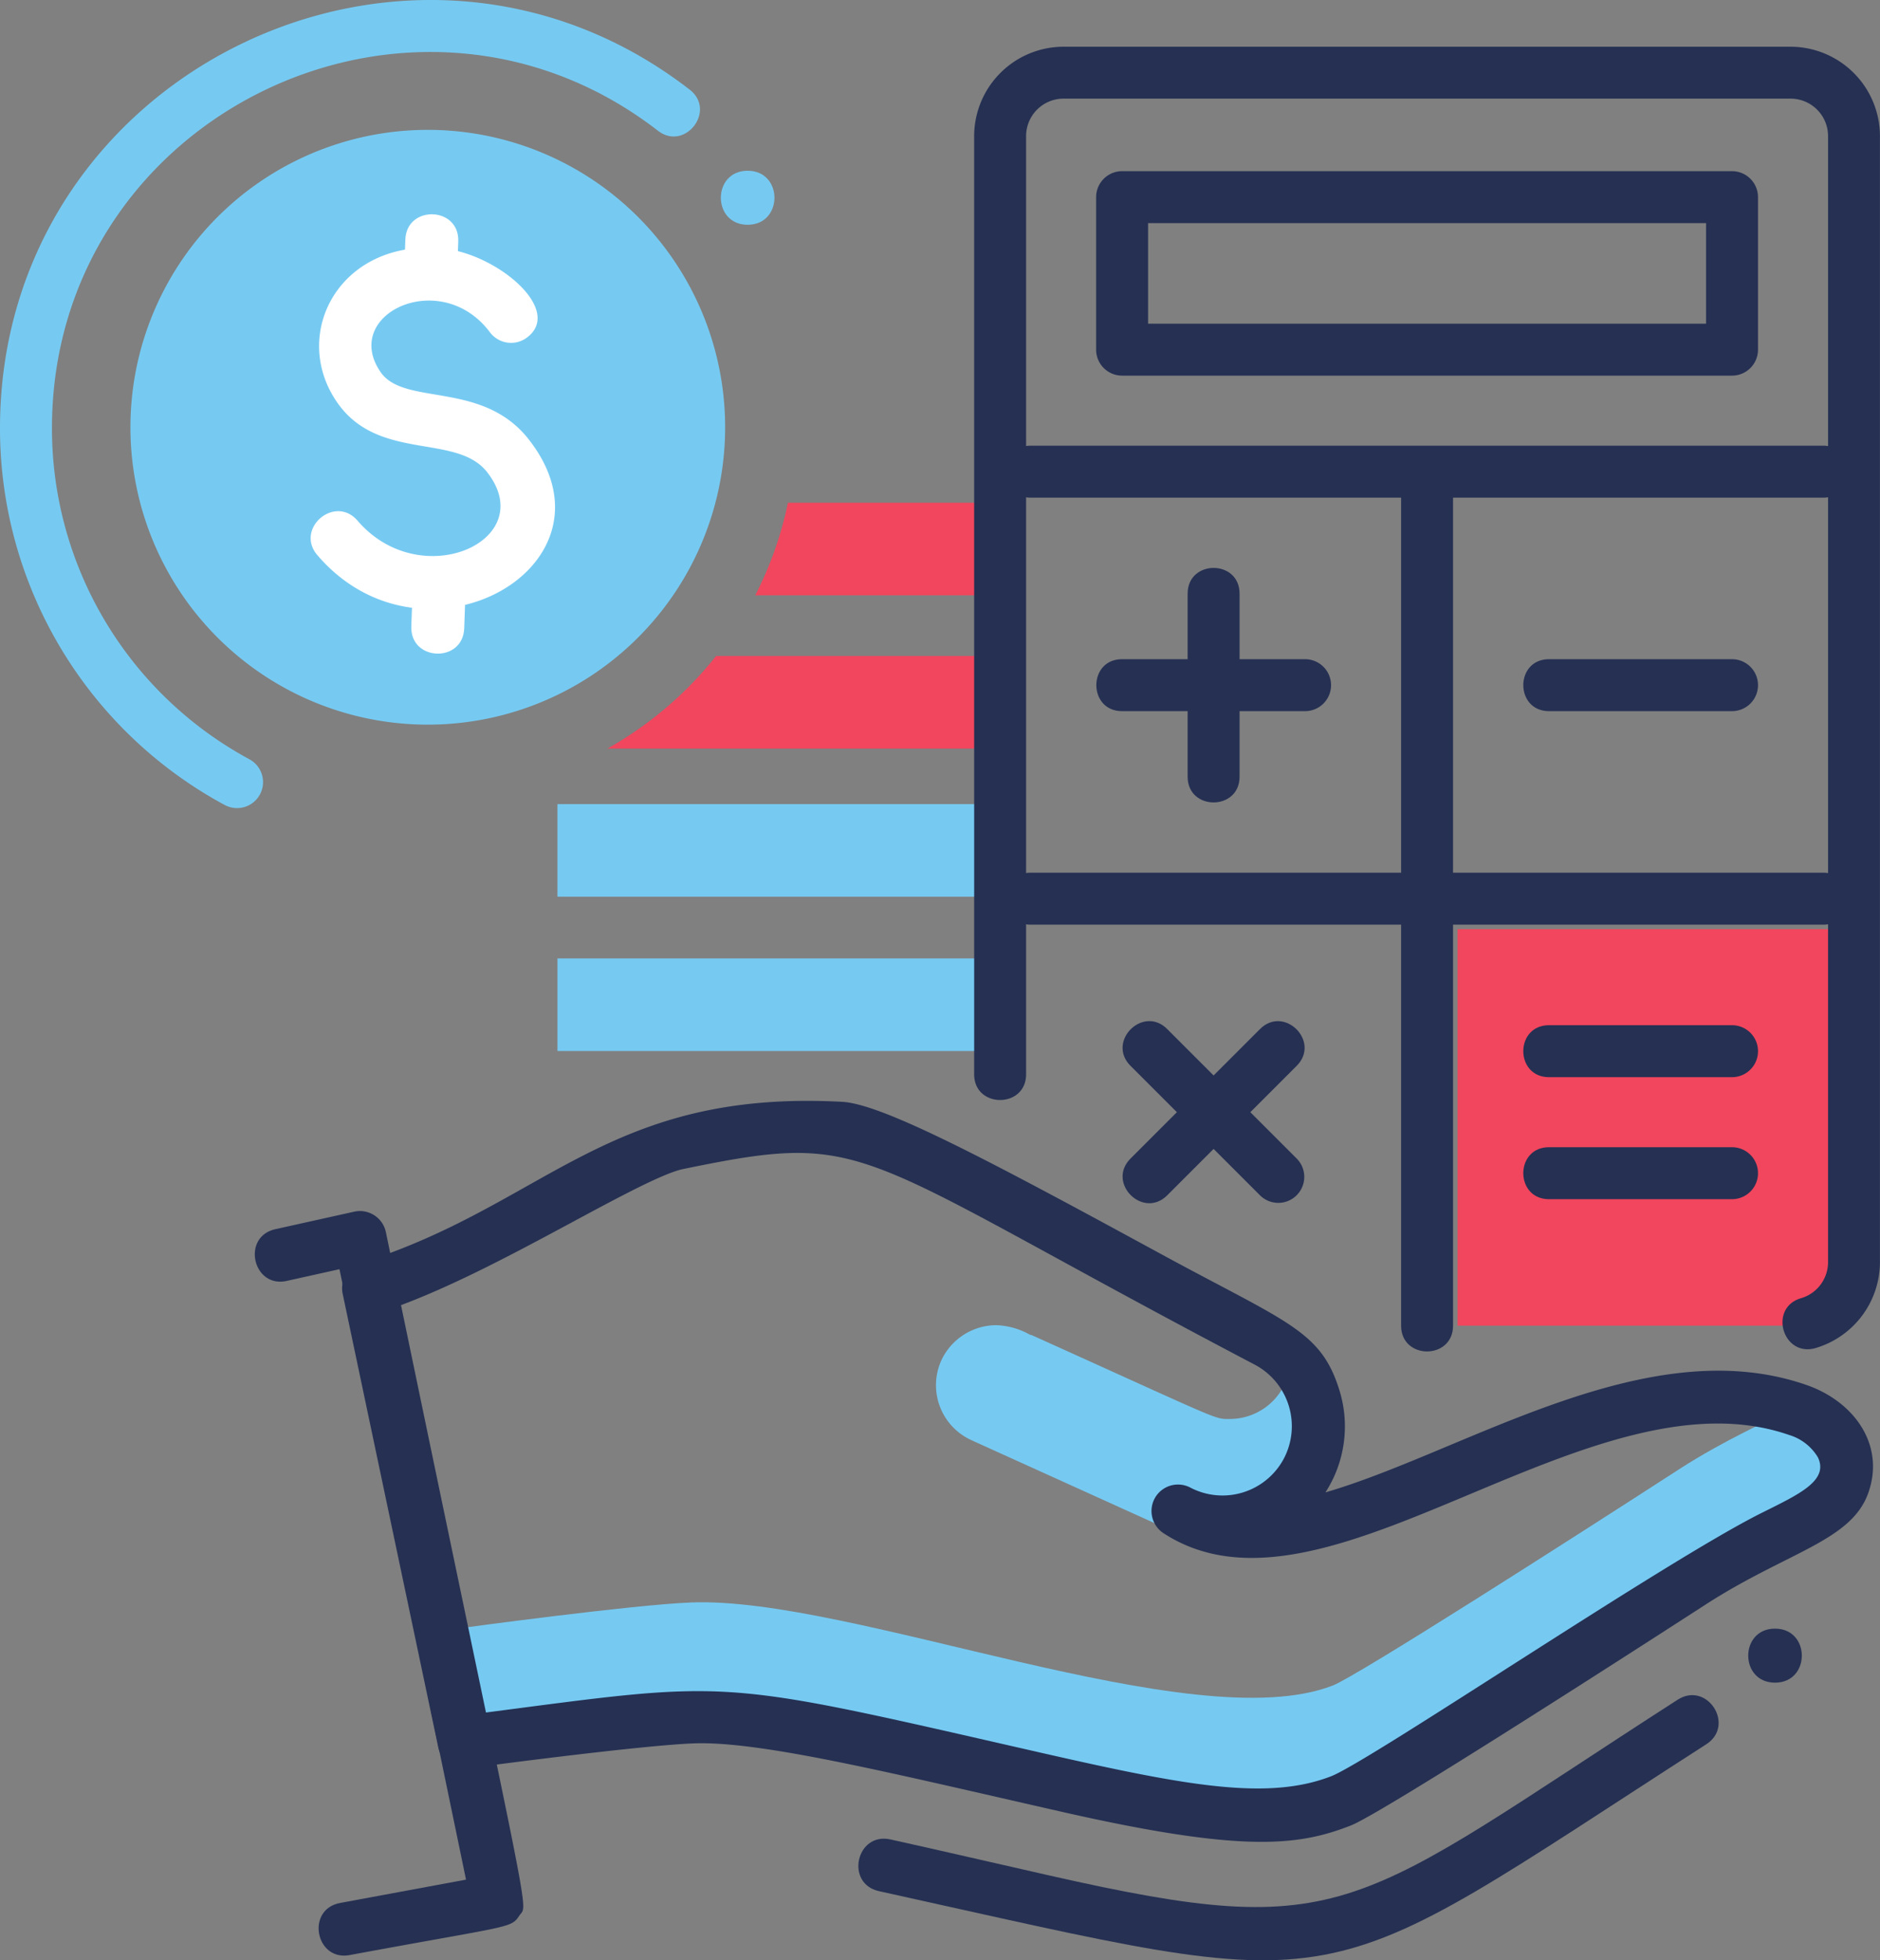 <?xml version="1.0" encoding="UTF-8"?> <svg xmlns="http://www.w3.org/2000/svg" width="191.452" height="199.597" viewBox="0 0 191.452 199.597"><rect x="0" y="0" width="191.452" height="199.597" fill="#808080" stroke="none"/><g id="Group_149" data-name="Group 149" transform="translate(-1506.929 -7804.653)"><path id="path552" d="M631.7-629.328h43.139v-9.427H631.7Z" transform="translate(932 8540.996)" fill="#76caf2"></path><path id="path554" d="M631.7-645.04h43.139v-9.427H631.7Z" transform="translate(932 8540.996)" fill="#76caf2"></path><path id="path556" d="M655.169-685.153a37.168,37.168,0,0,1-3.331,9.427h23v-9.427H655.169" transform="translate(932 8540.996)" fill="#f1465d"></path><path id="path558" d="M647.853-669.55a37.7,37.7,0,0,1-11.067,9.428h38.056v-9.428H647.853" transform="translate(932 8540.996)" fill="#f1465d"></path><path id="path560" d="M651.066-713.457c-3.635,0-3.64-5.5,0-5.5s3.641,5.5,0,5.5" transform="translate(932 8540.996)" fill="#76caf2"></path><path id="path562" d="M755.689-565.013c-3.635,0-3.64-5.5,0-5.5s3.641,5.5,0,5.5" transform="translate(932 8540.996)" fill="#253053"></path><path id="path564" d="M763.735-641.737v33.912a6.456,6.456,0,0,1-6.46,6.461H723.362v-40.373h40.373" transform="translate(932 8540.996)" fill="#f1465d"></path><path id="path566" d="M758.353-604.161a3.833,3.833,0,0,0,2.739-3.664v-114.66a3.818,3.818,0,0,0-3.816-3.815H683.237a3.818,3.818,0,0,0-3.815,3.815v95.524c0,3.493-5.289,3.5-5.289,0v-95.524a9.116,9.116,0,0,1,9.1-9.1h74.038a9.116,9.116,0,0,1,9.105,9.1v114.66a9.15,9.15,0,0,1-6.547,8.741c-3.361.973-4.836-4.1-1.481-5.077" transform="translate(932 8540.996)" fill="#253053"></path><path id="path568" d="M717.612-601.36v-84.765c0-3.493,5.289-3.5,5.289,0v84.765c0,3.493-5.289,3.5-5.289,0" transform="translate(932 8540.996)" fill="#253053"></path><path id="path570" d="M760.63-642.194H679.884c-3.495,0-3.5-5.289,0-5.289H760.63a2.645,2.645,0,0,1,2.645,2.645,2.645,2.645,0,0,1-2.645,2.644" transform="translate(932 8540.996)" fill="#253053"></path><path id="path572" d="M760.63-685.672H679.884c-3.495,0-3.5-5.289,0-5.289H760.63a2.645,2.645,0,0,1,2.645,2.644,2.645,2.645,0,0,1-2.645,2.645" transform="translate(932 8540.996)" fill="#253053"></path><path id="path574" d="M698.517-675.894v0" transform="translate(932 8540.996)" fill="#fff"></path><path id="path576" d="M695.873-657.261v-18.633c0-3.493,5.289-3.5,5.289,0v18.633c0,3.493-5.289,3.5-5.289,0" transform="translate(932 8540.996)" fill="#253053"></path><path id="path578" d="M689.2-666.578h0" transform="translate(932 8540.996)" fill="#fff"></path><path id="path580" d="M707.834-663.934H689.2c-3.493,0-3.5-5.288,0-5.288h18.633a2.644,2.644,0,0,1,2.645,2.644,2.644,2.644,0,0,1-2.645,2.644" transform="translate(932 8540.996)" fill="#253053"></path><path id="path582" d="M705.106-629.686,691.93-616.51l13.176-13.176" transform="translate(932 8540.996)" fill="#fff"></path><path id="path584" d="M690.06-618.381l13.176-13.175c2.468-2.475,6.212,1.267,3.74,3.739L693.8-614.641c-2.468,2.475-6.213-1.265-3.74-3.74" transform="translate(932 8540.996)" fill="#253053"></path><path id="path586" d="M691.93-629.686l13.176,13.176L691.93-629.686" transform="translate(932 8540.996)" fill="#fff"></path><path id="path588" d="M703.236-614.641,690.06-627.817c-2.471-2.471,1.271-6.216,3.74-3.739l13.176,13.175a2.646,2.646,0,0,1,0,3.74,2.641,2.641,0,0,1-3.74,0" transform="translate(932 8540.996)" fill="#253053"></path><path id="path590" d="M732.68-666.578h0" transform="translate(932 8540.996)" fill="#fff"></path><path id="path592" d="M751.313-663.934H732.68c-3.493,0-3.5-5.288,0-5.288h18.633a2.643,2.643,0,0,1,2.644,2.644,2.643,2.643,0,0,1-2.644,2.644" transform="translate(932 8540.996)" fill="#253053"></path><path id="path594" d="M732.68-629.31h0" transform="translate(932 8540.996)" fill="#fff"></path><path id="path596" d="M751.313-626.665H732.68c-3.493,0-3.5-5.289,0-5.289h18.633a2.643,2.643,0,0,1,2.644,2.644,2.644,2.644,0,0,1-2.644,2.645" transform="translate(932 8540.996)" fill="#253053"></path><path id="path598" d="M732.68-616.886h0" transform="translate(932 8540.996)" fill="#fff"></path><path id="path600" d="M751.313-614.242H732.68c-3.493,0-3.5-5.289,0-5.289h18.633a2.644,2.644,0,0,1,2.644,2.645,2.643,2.643,0,0,1-2.644,2.644" transform="translate(932 8540.996)" fill="#253053"></path><path id="path602" d="M691.845-703.384h56.823v-10.24H691.845Zm59.468,5.288H689.2a2.644,2.644,0,0,1-2.645-2.644v-15.529a2.645,2.645,0,0,1,2.645-2.644h62.112a2.643,2.643,0,0,1,2.644,2.644v15.529a2.643,2.643,0,0,1-2.644,2.644" transform="translate(932 8540.996)" fill="#253053"></path><path id="path604" d="M757.681-593.161c-2.807,1.625-6.925,3.305-11.727,6.4-11.439,7.4-32.811,21.06-35.277,22.031-14.248,5.556-49.007-9.1-65.377-8.447-5.955.236-22.955,2.544-22.955,2.544L614.789-606.5c-.708.288-1.391.525-2.072.735l9.628,45.7c28.188-3.828,24.331-3.824,61.021,4.459,18.364,4.172,23.139,3.069,27.311,1.443,2.467-.969,23.839-14.631,35.277-22.029,7.976-5.141,14.113-6.375,15.373-9.891,1.128-3.227-.919-5.8-3.647-7.083" transform="translate(932 8540.996)" fill="#76caf2"></path><path id="path606" d="M673.844-589.707,696.38-579.5a6.231,6.231,0,0,0,7.109-1.523c0-.027,0-.027.025-.027a6.18,6.18,0,0,0,1.5-3.567c3.371-2.528,4.631-8.308,1.732-12.541a4.181,4.181,0,0,0,.629-1.075c-1.355-.628-.745-.352-2.728-1.233a7.493,7.493,0,0,1,1.7,1.705,6.191,6.191,0,0,1-6.164,5.9c-1.66,0-.6.295-20.28-8.579v.052a7.475,7.475,0,0,0-3.516-1.023,6.189,6.189,0,0,0-5.612,3.621,6.14,6.14,0,0,0,3.068,8.079" transform="translate(932 8540.996)" fill="#76caf2"></path><path id="path608" d="M609.569-542.58l12.819-2.376L609.5-607.112l-5.356,1.189c-3.463.789-4.661-4.488-1.169-5.263L611-612.969a2.7,2.7,0,0,1,3.225,2.085c15.055,72.6,14.519,68.214,13.6,69.581-.9,1.333-.744.961-17.275,4.025-3.491.66-4.5-4.653-.983-5.3" transform="translate(932 8540.996)" fill="#253053"></path><path id="path610" d="M664.442-543.783c-3.477-.767-2.323-6.033,1.163-5.267,4.951,1.092,10.152,2.307,16.259,3.687,30.431,6.885,30.76,3.413,63.908-17.911,3-1.927,5.917,2.605,2.916,4.536-41.037,26.4-34.9,25.831-84.245,14.955" transform="translate(932 8540.996)" fill="#253053"></path><path id="path612" d="M677.89-558.573c16.453,3.767,25.643,5.815,32.645,3.072,4.229-1.731,33.848-21.809,43.731-26.764,3.8-1.9,6.939-3.293,5.788-5.695a5.124,5.124,0,0,0-2.941-2.276c-9.884-3.428-21.379,1.381-32.5,6.037-11.665,4.884-22.688,9.5-31.192,3.971a2.7,2.7,0,0,1-.859-3.623,2.7,2.7,0,0,1,3.58-1.027,7.07,7.07,0,0,0,9.54-2.971,7.089,7.089,0,0,0-2.971-9.541c-41.5-21.785-38.809-23.916-58.208-19.921-2,.413-6.5,2.829-11.259,5.389-5.629,3.027-11.919,6.408-17.655,8.535l8.733,41.427c24.741-3.221,23.429-3.5,53.564,3.387Zm5.431,6.768c-17.408-3.941-30.879-7.3-37.8-7.023-5.808.236-22.784,2.517-22.956,2.54a2.7,2.7,0,0,1-3-2.116l-9.739-46.2a2.694,2.694,0,0,1,1.828-3.127c18.864-5.941,25.041-17.7,49.033-16.423,4.139.221,14.977,5.975,32.336,15.423,12.947,7.047,16.4,7.828,18.292,13.9a12.39,12.39,0,0,1-1.408,10.445c14.191-4.128,32.663-16.605,48.976-10.94h0c4.913,1.705,8.036,6.148,6.3,11.009-1.755,4.911-8.261,5.981-16.6,11.376-5.459,3.528-32.847,21.2-36.073,22.463-5.344,2.1-11,2.788-29.183-1.324" transform="translate(932 8540.996)" fill="#253053"></path><path id="path614" d="M648.754-691.746A30.282,30.282,0,0,1,617.4-662.578a30.281,30.281,0,0,1-29.168-31.355A30.284,30.284,0,0,1,619.586-723.1a30.283,30.283,0,0,1,29.168,31.356" transform="translate(932 8540.996)" fill="#76caf2"></path><path id="path616" d="M616.815-672.561l.079-2.22c.128-3.569,5.516-3.368,5.388.192l-.079,2.22c-.128,3.561-5.516,3.375-5.388-.192" transform="translate(932 8540.996)" fill="#fff"></path><path id="path618" d="M616.121-709.588l.087-2.364c.125-3.537,5.519-3.383,5.388.195l-.087,2.365c-.127,3.565-5.517,3.363-5.388-.2" transform="translate(932 8540.996)" fill="#fff"></path><path id="path620" d="M607.256-679.806c-2.324-2.707,1.773-6.217,4.091-3.513,6.431,7.488,18.629,2.015,13.189-4.949-3.131-4.007-11.127-1.009-15.32-7.171-4.785-7.019.42-16.661,10.844-15.6,5.493.553,12.292,6.255,8.531,9.068a2.694,2.694,0,0,1-3.773-.544c-4.981-6.645-15.173-1.876-11.145,4.04,2.412,3.543,10.369.815,15.113,6.889,10.016,12.823-10.653,24.453-21.529,11.78" transform="translate(932 8540.996)" fill="#fff"></path><path id="path622" d="M597.813-654.378a43.566,43.566,0,0,1-22.884-38.36c0-36.232,41.805-56.481,70.227-34.483,2.769,2.141-.48,6.323-3.237,4.181-24.968-19.32-61.7-1.535-61.7,30.3a38.281,38.281,0,0,0,20.111,33.707,2.647,2.647,0,0,1,1.068,3.585,2.646,2.646,0,0,1-3.584,1.068" transform="translate(932 8540.996)" fill="#76caf2"></path></g></svg> 